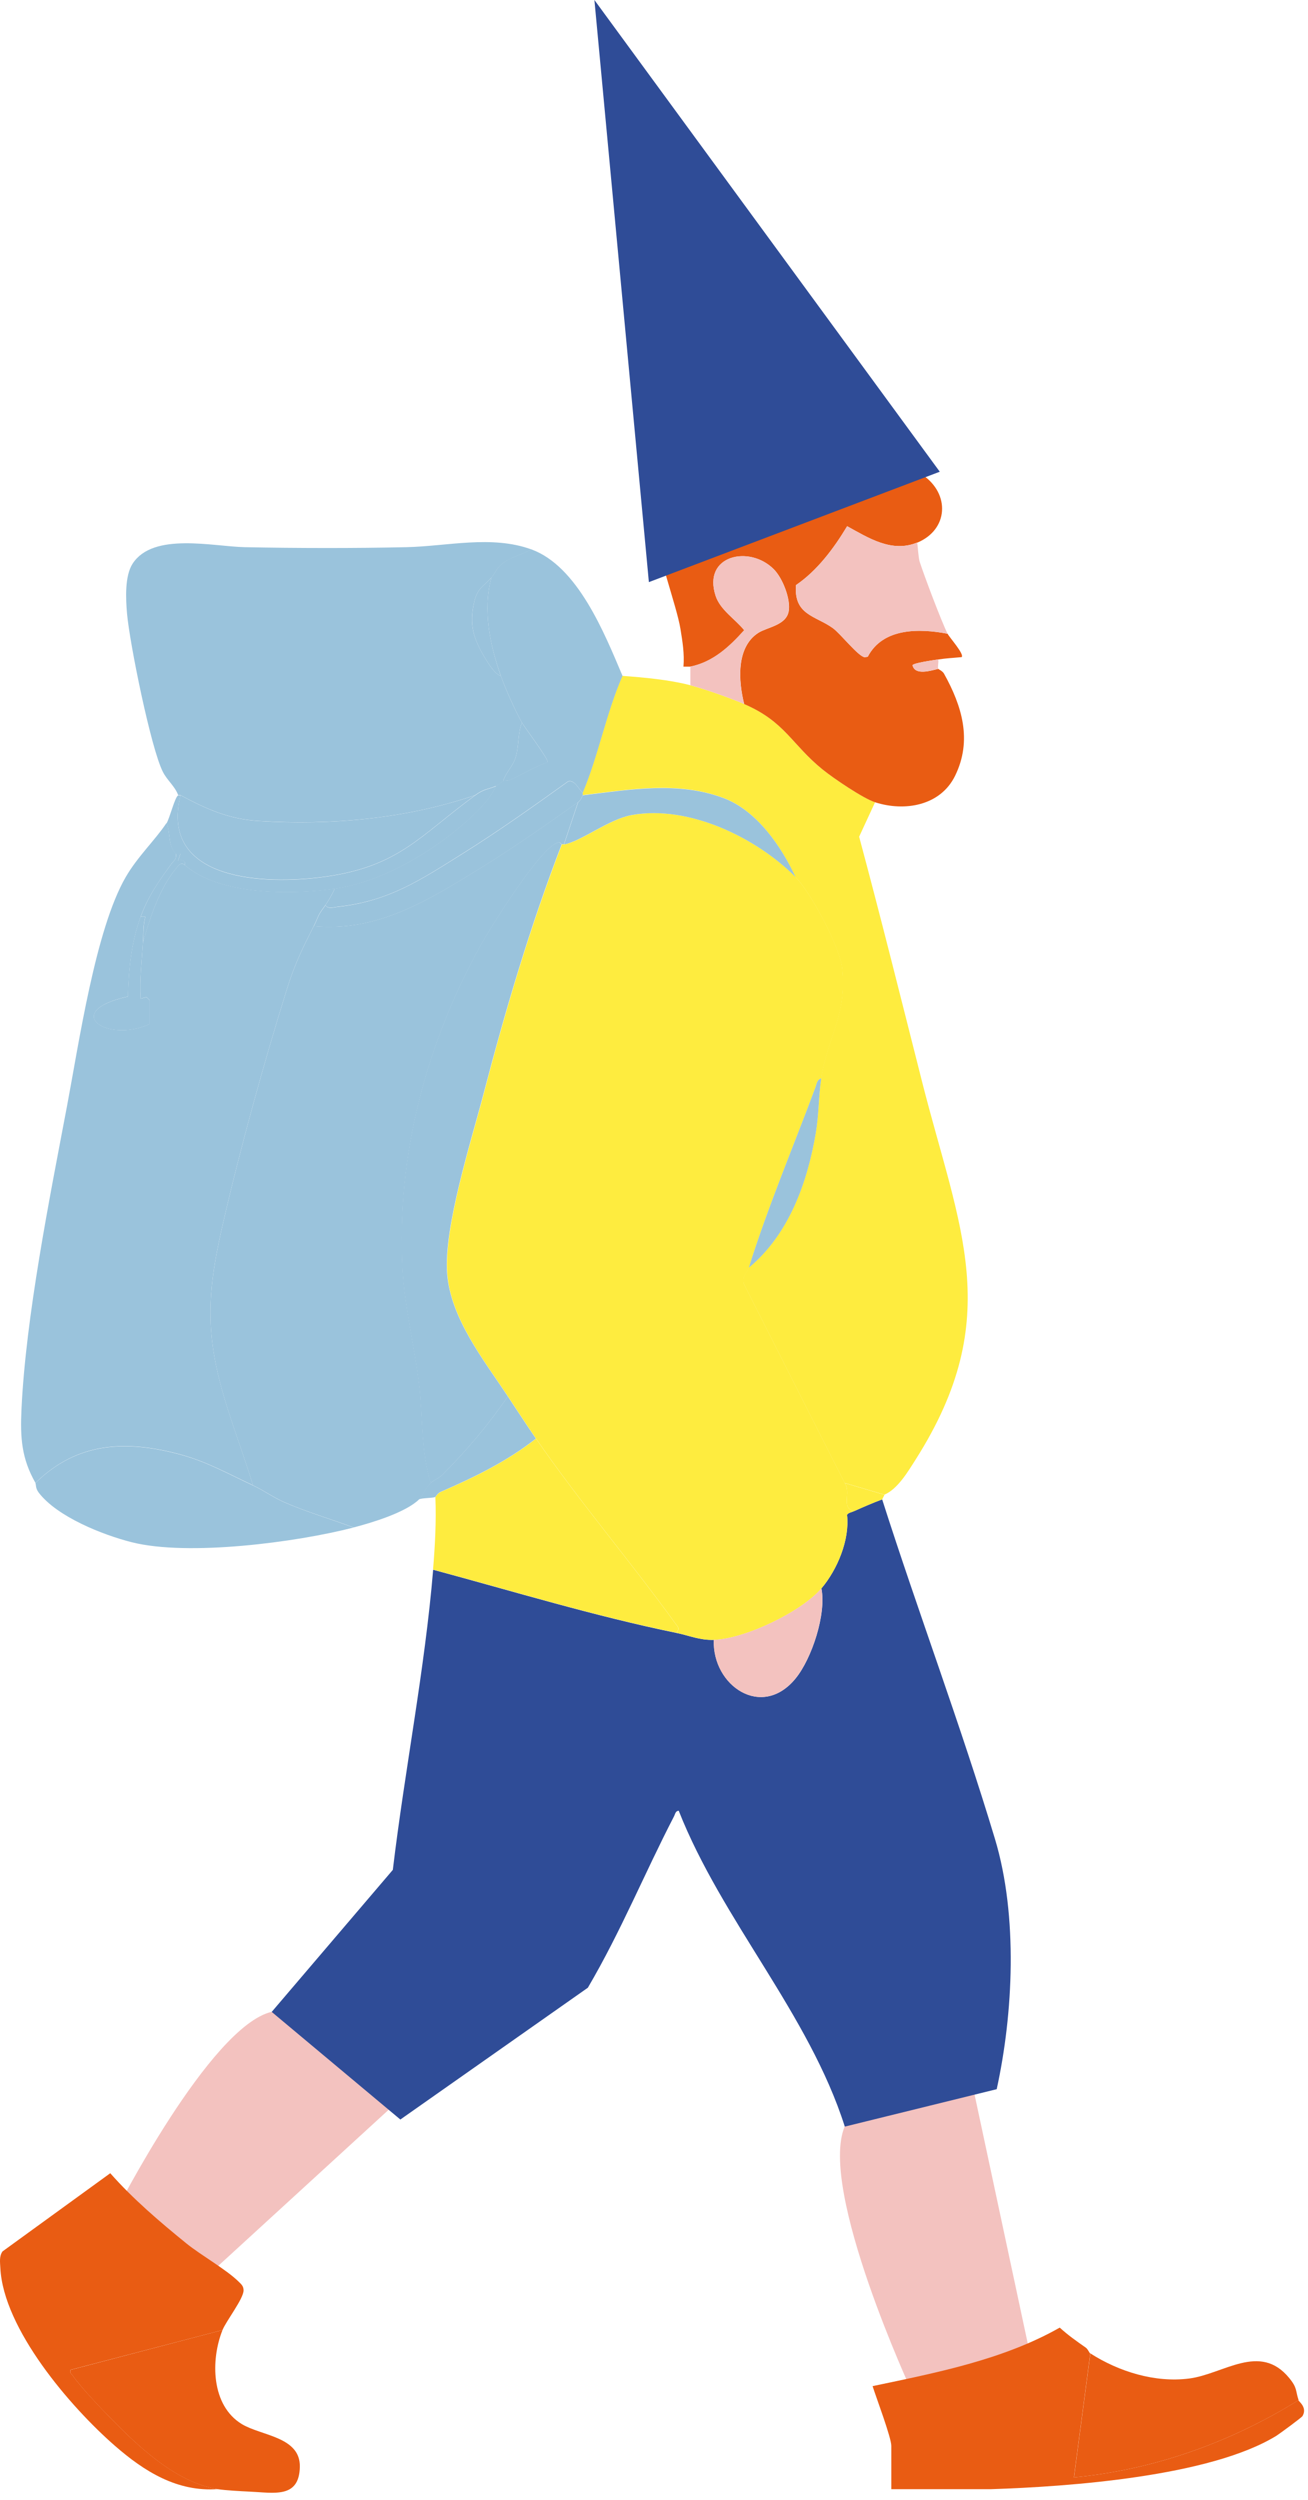 <svg width="146" height="279" viewBox="0 0 146 279" fill="none" xmlns="http://www.w3.org/2000/svg">
<path d="M30.318 224.5C23.398 226.14 12.828 246.95 12.828 246.95L21.968 255.04L46.768 232.33C46.768 232.33 34.748 223.45 30.318 224.5Z" fill="#F3C2BF"/>
<path d="M94.288 237.29C91.308 244.36 101.858 267.05 101.858 267.05L115.178 263.66L107.868 229.46C107.868 229.46 95.818 233.68 94.288 237.29Z" fill="#F3C2BF"/>
<path d="M111.258 233.11C113.088 224.76 113.648 213.82 111.068 205.24C107.238 192.5 102.518 180 98.468 167.32C97.418 167.71 96.358 168.17 95.338 168.63C95.098 168.74 94.598 168.83 94.548 169.07C94.858 171.83 93.459 175.16 91.689 177.25C92.258 180.09 90.628 185.07 88.808 187.3C85.048 191.91 79.498 188.11 79.678 183C78.058 183.04 76.969 182.52 75.499 182.22C66.329 180.34 57.368 177.6 48.348 175.17C47.428 186.26 45.168 197.58 43.848 208.66L30.328 224.51L44.688 236.52L65.618 221.81C69.318 215.51 71.928 209.07 75.228 202.7C75.359 202.46 75.388 202.08 75.758 202.06C80.598 214.33 90.298 224.74 94.298 237.31L111.268 233.13L111.258 233.11Z" fill="#2F4C97"/>
<path d="M62.959 94.22C62.879 94.23 62.778 94.2 62.698 94.22C62.678 94.22 62.548 93.98 62.358 94.01C60.488 94.28 54.798 103.44 53.688 105.44C47.589 116.42 44.248 128.96 44.938 141.62C45.169 145.84 46.268 150.19 46.778 154.4C47.228 158.08 46.978 161.91 48.088 165.49C47.598 165.95 47.208 166.9 46.778 167.32C45.278 168.78 41.518 169.92 39.468 170.45C36.898 169.49 34.248 168.73 31.718 167.62C30.508 167.09 29.368 166.27 28.238 165.75C26.908 161.35 25.088 157 24.138 152.48C22.928 146.71 23.568 142.29 24.858 136.66C26.808 128.16 29.418 118.73 32.018 110.4C32.918 107.51 33.818 105.74 35.018 103.35C42.098 104.03 47.808 100.45 53.528 96.93C57.288 94.62 60.978 92.02 64.518 89.51L62.948 94.21L62.959 94.22Z" fill="#9AC3DC"/>
<path d="M19.618 95.26C19.748 95.88 19.378 96.06 19.098 96.44C17.698 98.39 16.528 100.01 15.698 102.31C14.648 105.21 14.378 108.13 14.278 111.2C6.728 112.88 11.978 116.47 16.698 114.27V111.61L16.348 111.26L15.698 111.44C15.568 109.34 15.828 107.26 15.958 105.17C16.698 102.48 17.818 99.13 19.618 96.95C19.908 96.61 20.158 96.13 20.658 96.55C24.528 99.91 32.568 99.86 37.368 99.16C37.148 99.66 36.628 100.58 36.328 100.99C35.338 102.32 35.618 102.15 35.018 103.34C33.818 105.73 32.918 107.5 32.018 110.39C29.418 118.72 26.808 128.15 24.858 136.65C23.568 142.28 22.928 146.71 24.138 152.47C25.088 156.98 26.908 161.34 28.238 165.74C25.598 164.51 23.128 163.13 20.278 162.34C14.168 160.66 8.668 160.85 3.958 165.48C2.408 162.76 2.248 160.46 2.398 157.26C2.878 146.94 5.528 133.74 7.478 123.44C8.808 116.41 10.658 103.71 14.028 97.88C15.358 95.58 17.298 93.77 18.578 91.85C19.048 92.81 18.718 94.36 19.618 95.24V95.26Z" fill="#9AC3DC"/>
<path d="M77.058 76.47C78.648 76.88 81.538 77.9 83.058 78.56C87.628 80.53 88.328 83.04 91.808 85.86C93.008 86.83 96.328 89.09 97.678 89.52L95.898 93.37C98.328 102.42 100.608 111.58 102.918 120.69C107.048 137.01 112.278 147 102.218 162.85C101.348 164.22 100.198 166.17 98.718 166.79L94.278 165.48L83.168 143.56C82.598 142.58 83.418 141.96 83.568 141.46C88.038 137.75 90.118 131.96 91.058 126.37C91.398 124.33 91.378 122.28 91.658 120.32C92.308 115.86 94.598 113.22 93.978 107.95C93.698 105.59 90.468 99.56 88.788 97.87C87.188 94.42 84.458 90.45 80.768 89.05C75.688 87.13 70.238 88.1 65.028 88.73C65.058 88.66 64.998 88.54 65.028 88.47C66.798 84.24 67.628 79.62 69.468 75.42C71.928 75.6 74.658 75.85 77.038 76.46L77.058 76.47Z" fill="#FEEC3F"/>
<path d="M59.298 61.32C58.198 61.94 56.908 62.17 55.918 63.03C55.398 63.48 55.248 64.01 54.858 64.45C54.028 65.39 53.318 65.58 52.948 67.11C52.328 69.67 52.838 71.26 54.128 73.41C54.448 73.94 55.258 75.29 55.908 75.42C56.428 76.91 57.488 79.26 58.258 80.64C57.778 81.81 57.938 83.28 57.558 84.51C57.228 85.56 56.468 86.16 56.168 87.17C55.988 87.25 55.738 87.54 55.388 87.69C54.488 88.09 54.068 87.98 53.038 88.73C45.378 91.36 36.978 92.12 28.878 91.61C25.518 91.4 23.048 90.28 20.148 88.73H19.888C19.528 87.74 18.678 87.11 18.178 86.13C16.838 83.49 14.458 71.71 14.178 68.46C14.038 66.83 13.908 64.27 14.808 62.89C17.108 59.36 23.798 60.99 27.318 61.06C33.228 61.18 39.448 61.19 45.358 61.06C49.928 60.96 54.858 59.69 59.318 61.31L59.298 61.32Z" fill="#9AC3DC"/>
<path d="M102.379 60.54C99.549 61.72 96.929 60.02 94.559 58.72C93.089 61.18 91.219 63.68 88.849 65.29C88.589 68.64 91.019 68.7 92.959 70.09C93.819 70.71 95.789 73.24 96.509 73.34L96.859 73.29C98.549 70.04 102.629 70.11 105.769 70.72C105.969 71.12 107.679 73.02 107.339 73.33C106.489 73.41 105.559 73.46 104.729 73.59C104.279 73.66 101.849 73.99 101.859 74.25C102.139 75.41 103.899 74.84 104.729 74.64C104.749 74.68 105.209 74.88 105.369 75.17C107.379 78.78 108.549 82.61 106.609 86.57C104.969 89.92 100.979 90.59 97.689 89.53C96.339 89.1 93.019 86.84 91.819 85.87C88.339 83.05 87.639 80.54 83.069 78.57C82.439 76.06 82.129 72.24 84.649 70.62C85.629 69.99 87.729 69.79 88.029 68.25C88.299 66.88 87.349 64.49 86.369 63.52C83.639 60.79 78.399 61.97 79.879 66.49C80.399 68.08 82.089 69.1 83.069 70.33C81.419 72.18 79.589 73.88 77.069 74.39H76.288C76.409 72.94 76.179 71.58 75.949 70.16C75.499 67.47 73.289 61.73 73.439 59.67C73.749 55.32 79.629 51.38 83.719 51.14C85.919 51.01 88.139 51.65 90.249 51.68C94.449 51.75 99.199 50.4 103.009 53.02C106.049 55.11 105.879 59.09 102.399 60.55L102.379 60.54Z" fill="#E95C13"/>
<path d="M27.188 255.57C27.208 256.49 25.248 258.99 24.838 260.01L7.868 264.45C7.758 264.84 7.968 264.88 8.128 265.1C9.068 266.45 11.228 268.69 12.438 269.93C15.568 273.13 19.748 277.05 24.318 277.76C19.778 278.1 16.098 275.78 12.828 272.93C7.868 268.61 0.368 259.88 0.038 253.08C0.008 252.46 -0.102 251.78 0.278 251.24L12.308 242.51C14.848 245.39 17.818 247.92 20.798 250.34C22.468 251.69 25.298 253.27 26.678 254.65C26.968 254.94 27.178 255.12 27.188 255.57Z" fill="#E95C13"/>
<path d="M121.698 262.62L119.868 276.46C128.808 275.6 137.348 272.55 144.928 267.84C144.988 268.01 145.948 268.65 145.388 269.61C145.288 269.78 142.878 271.55 142.488 271.8C135.088 276.36 119.298 277.49 110.598 277.77H99.488V272.93C99.488 272.01 97.808 267.56 97.398 266.27C104.478 264.78 111.948 263.34 118.288 259.74C119.188 260.56 120.168 261.26 121.178 261.96C121.428 262.13 121.588 262.56 121.688 262.62H121.698Z" fill="#E95C13"/>
<path d="M69.488 75.42C67.648 79.63 66.818 84.25 65.048 88.47C64.568 88.05 64.168 86.99 63.408 87.19C59.548 89.96 55.638 92.74 51.608 95.26C46.918 98.2 43.389 100.57 37.688 101.18C37.269 101.23 36.608 101.48 36.328 100.99C36.638 100.58 37.158 99.66 37.368 99.16C42.598 98.4 48.068 95.18 51.988 91.72C53.238 90.62 54.708 89.19 55.378 87.67C55.728 87.52 55.978 87.23 56.158 87.15C56.308 87.08 56.669 87.15 56.938 87.02C58.349 86.39 59.658 85.56 61.118 85.05C61.308 84.8 58.569 81.18 58.248 80.62C57.478 79.24 56.428 76.89 55.898 75.4C54.688 71.96 53.848 68.03 54.858 64.43C55.248 63.99 55.398 63.46 55.919 63.01C56.898 62.15 58.198 61.92 59.298 61.3C64.498 63.19 67.469 70.67 69.478 75.4L69.488 75.42Z" fill="#9AC3DC"/>
<path d="M75.488 182.2C66.318 180.32 57.358 177.58 48.338 175.15C48.558 172.45 48.708 169.78 48.598 167.06C48.638 167.04 48.838 166.64 49.188 166.49C52.948 164.86 56.598 163.08 59.828 160.54C64.728 167.64 70.338 174.19 75.378 181.16C75.678 181.58 75.898 181.69 75.488 182.21V182.2Z" fill="#FEEC3F"/>
<path d="M28.23 165.76C29.36 166.28 30.5 167.1 31.709 167.63C34.23 168.73 36.88 169.5 39.459 170.46C33.069 172.11 21 173.69 14.71 172.1C11.46 171.28 6.379 169.26 4.319 166.56C3.929 166.04 4.049 165.68 3.949 165.5C8.659 160.87 14.169 160.68 20.269 162.36C23.119 163.14 25.579 164.53 28.23 165.76Z" fill="#9AC3DC"/>
<path d="M24.839 260.01C23.499 263.35 23.559 268.43 26.999 270.51C29.159 271.82 33.549 271.91 33.469 275.29C33.389 278.84 30.579 278.16 27.829 278.04C26.919 278 25.149 277.9 24.319 277.77C19.739 277.06 15.569 273.14 12.439 269.94C11.229 268.71 9.069 266.46 8.129 265.11C7.969 264.89 7.769 264.85 7.869 264.46" fill="#E95C13"/>
<path d="M144.939 267.84C137.349 272.55 128.809 275.6 119.879 276.46L121.709 262.62C124.889 264.65 128.909 265.91 132.739 265.42C136.569 264.93 140.629 261.37 143.899 265.36C144.829 266.49 144.589 266.75 144.949 267.83L144.939 267.84Z" fill="#E95C13"/>
<path d="M102.378 60.54C102.468 61.18 102.497 62.03 102.637 62.63C103.157 64.24 105.027 69.21 105.767 70.72C102.627 70.12 98.548 70.05 96.858 73.29L96.507 73.34C95.778 73.24 93.818 70.71 92.958 70.09C91.018 68.69 88.587 68.63 88.847 65.29C91.217 63.68 93.077 61.18 94.557 58.72C96.927 60.02 99.558 61.72 102.378 60.54Z" fill="#F3C2BF"/>
<path d="M77.059 74.38C79.579 73.86 81.399 72.17 83.059 70.32C82.079 69.09 80.389 68.07 79.869 66.48C78.399 61.96 83.639 60.78 86.359 63.51C87.329 64.48 88.279 66.87 88.019 68.24C87.719 69.78 85.629 69.98 84.639 70.61C82.119 72.23 82.429 76.05 83.059 78.56C81.529 77.9 78.649 76.88 77.059 76.47V74.38Z" fill="#F3C2BF"/>
<path d="M55.388 87.69C54.718 89.21 53.248 90.64 51.998 91.74C48.078 95.19 42.608 98.42 37.378 99.18C32.578 99.88 24.538 99.93 20.669 96.57C20.619 96.53 20.848 95.81 19.878 96.05L20.138 95.28C19.988 95.22 19.658 95.32 19.618 95.28C18.718 94.4 19.048 92.85 18.578 91.89C18.928 91.37 19.518 88.92 19.888 88.76H20.148C17.758 98.41 29.678 98.75 36.169 97.86C44.559 96.72 46.868 93.26 53.038 88.76C54.068 88.01 54.488 88.11 55.388 87.72V87.69Z" fill="#9AC3DC"/>
<path d="M56.688 155.83C57.568 157.16 58.818 159.08 59.818 160.53C56.588 163.07 52.938 164.85 49.178 166.48C48.828 166.63 48.628 167.04 48.588 167.05C48.238 167.19 47.228 167.14 46.758 167.31C47.178 166.9 47.568 165.95 48.068 165.48C48.408 165.16 48.998 164.95 49.378 164.57C52.068 161.88 54.528 158.97 56.688 155.82V155.83Z" fill="#9AC3DC"/>
<path d="M98.729 166.8L98.469 167.32C97.419 167.71 96.359 168.17 95.339 168.63C93.799 168.27 95.039 166.63 94.299 165.5L98.739 166.81L98.729 166.8Z" fill="#FEEC3F"/>
<path d="M104.729 73.59C104.789 73.88 104.639 74.42 104.729 74.63C103.899 74.83 102.139 75.4 101.859 74.24C101.859 73.99 104.289 73.66 104.729 73.58V73.59Z" fill="#F3C2BF"/>
<path d="M88.808 97.88C90.488 99.57 93.729 105.6 93.999 107.96C94.619 113.23 92.328 115.87 91.678 120.33C91.178 120.5 91.168 120.97 91.018 121.37C88.568 127.95 85.659 134.83 83.589 141.48C83.429 141.98 82.609 142.6 83.189 143.58L94.299 165.5C95.038 166.63 93.809 168.28 95.339 168.63C95.099 168.74 94.599 168.83 94.549 169.07C94.859 171.83 93.459 175.16 91.689 177.25C89.449 179.88 83.108 182.91 79.678 182.99C78.058 183.03 76.969 182.51 75.499 182.21C75.909 181.69 75.688 181.58 75.388 181.16C70.348 174.19 64.739 167.64 59.839 160.54C58.839 159.09 57.589 157.17 56.709 155.84C53.989 151.74 50.318 147.14 49.928 142.13C49.528 136.99 52.578 127.46 53.968 122.16C56.438 112.7 59.199 103.35 62.718 94.23C62.798 94.21 62.899 94.24 62.979 94.23C64.849 93.92 67.948 91.42 70.538 90.95C76.918 89.8 84.468 93.5 88.828 97.88H88.808Z" fill="#FEEC3F"/>
<path d="M79.668 182.99C83.098 182.9 89.438 179.88 91.678 177.25C92.248 180.09 90.618 185.07 88.798 187.3C85.038 191.91 79.488 188.11 79.668 183V182.99Z" fill="#F3C2BF"/>
<path d="M62.697 94.22C59.177 103.34 56.417 112.69 53.947 122.15C52.557 127.45 49.507 136.99 49.907 142.12C50.297 147.13 53.968 151.73 56.688 155.83C54.528 158.98 52.068 161.89 49.377 164.58C48.998 164.96 48.407 165.17 48.067 165.49C46.957 161.91 47.207 158.08 46.757 154.4C46.247 150.19 45.148 145.84 44.917 141.62C44.227 128.97 47.568 116.43 53.667 105.44C54.778 103.44 60.468 94.28 62.337 94.01C62.528 93.98 62.657 94.22 62.677 94.22H62.697Z" fill="#9AC3DC"/>
<path d="M65.047 88.48C65.017 88.55 65.077 88.67 65.047 88.74C64.917 89.04 64.787 89.31 64.527 89.52C60.987 92.03 57.297 94.63 53.537 96.94C47.817 100.46 42.107 104.03 35.027 103.36C35.627 102.17 35.347 102.34 36.337 101.01C36.607 101.5 37.277 101.24 37.697 101.2C43.397 100.58 46.927 98.21 51.617 95.28C55.647 92.76 59.557 89.98 63.417 87.21C64.177 87.01 64.577 88.06 65.057 88.49L65.047 88.48Z" fill="#9AC3DC"/>
<path d="M88.809 97.88C84.449 93.49 76.899 89.8 70.519 90.95C67.929 91.42 64.839 93.91 62.959 94.23L64.529 89.53C64.789 89.32 64.919 89.05 65.049 88.75C70.259 88.12 75.709 87.15 80.789 89.07C84.479 90.47 87.209 94.44 88.809 97.89V97.88Z" fill="#9AC3DC"/>
<path d="M15.698 102.31H16.218C15.948 103.27 16.018 104.21 15.958 105.18C15.828 107.27 15.568 109.35 15.698 111.45L16.348 111.27L16.698 111.62V114.28C11.968 116.48 6.718 112.88 14.268 111.21C14.368 108.14 14.638 105.22 15.688 102.32L15.698 102.31Z" fill="#9AC3DC"/>
<path d="M19.619 95.26C19.619 95.26 19.989 95.21 20.139 95.26L19.879 96.03C20.849 95.79 20.619 96.51 20.669 96.55C20.169 96.13 19.919 96.6 19.629 96.95C17.819 99.12 16.709 102.48 15.969 105.17C16.029 104.2 15.959 103.26 16.229 102.3H15.709C16.539 100 17.699 98.37 19.109 96.43C19.389 96.05 19.749 95.87 19.629 95.25L19.619 95.26Z" fill="#9AC3DC"/>
<path d="M83.578 141.48C85.648 134.83 88.558 127.95 91.008 121.37C91.158 120.97 91.168 120.5 91.668 120.33C91.379 122.29 91.408 124.34 91.068 126.38C90.128 131.98 88.048 137.77 83.578 141.47V141.48Z" fill="#9AC3DC"/>
<path d="M53.038 88.74C46.868 93.24 44.558 96.7 36.168 97.84C29.678 98.72 17.758 98.39 20.148 88.74C23.048 90.29 25.518 91.41 28.878 91.62C36.978 92.13 45.378 91.36 53.038 88.74Z" fill="#9AC3DC"/>
<path d="M55.908 75.42C55.258 75.29 54.448 73.94 54.128 73.41C52.838 71.27 52.338 69.67 52.948 67.11C53.318 65.58 54.028 65.39 54.858 64.45C53.848 68.04 54.698 71.97 55.898 75.42H55.908Z" fill="#9AC3DC"/>
<path d="M58.258 80.64C58.578 81.21 61.318 84.83 61.128 85.07C59.668 85.57 58.358 86.4 56.948 87.04C56.678 87.16 56.318 87.1 56.168 87.17C56.468 86.16 57.228 85.56 57.558 84.51C57.938 83.28 57.778 81.81 58.258 80.64Z" fill="#9AC3DC"/>
<path d="M104.898 52.64L72.428 64.96L66.348 0L104.898 52.64Z" fill="#2F4C97"/>
</svg>

